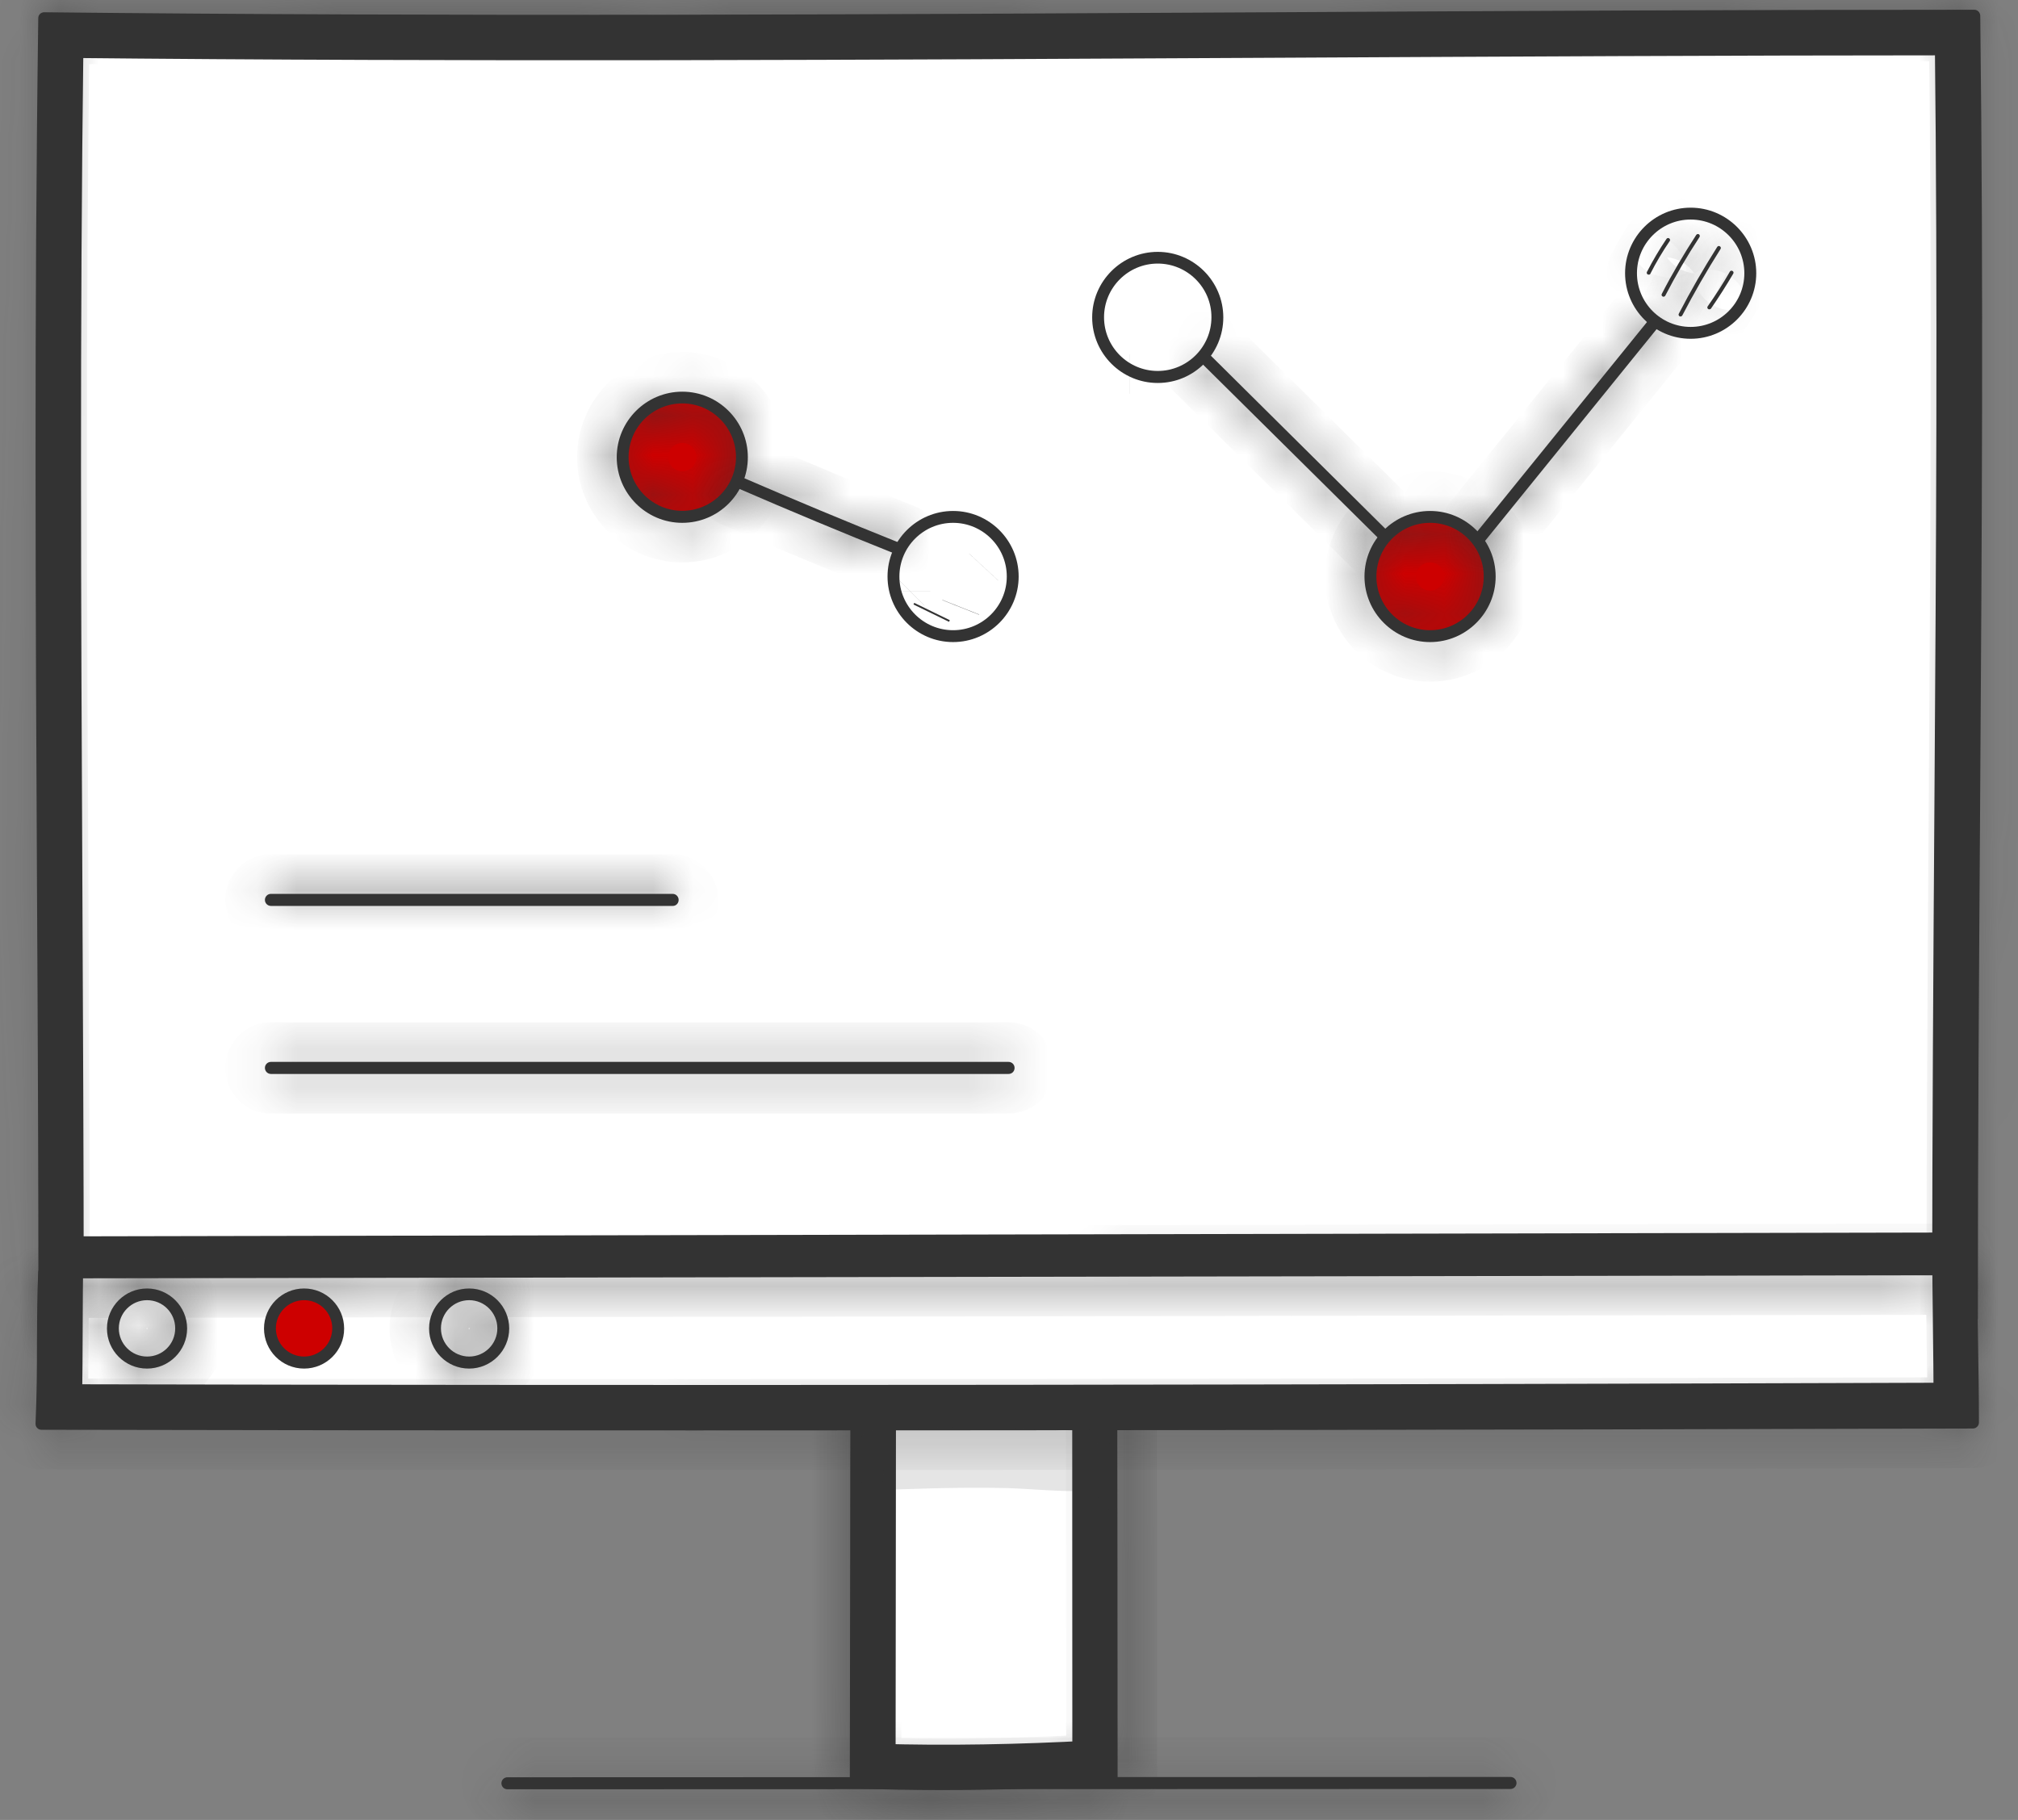 <svg xmlns="http://www.w3.org/2000/svg" width="51" height="46" viewBox="0 0 51 46" fill="none"><rect x="0" y="0" width="51" height="46" fill="#808080" stroke="none"/><path d="M27.601 44.493C25.775 44.591 23.96 44.629 22.134 44.574C22.137 42.9 22.138 41.354 22.139 39.859C22.14 38.334 22.141 36.862 22.144 35.36L27.598 34.92C27.598 36.136 27.598 37.607 27.599 39.143L27.599 39.433C27.6 41.139 27.601 42.911 27.601 44.493Z" fill="white" stroke="#333333"></path><mask id="path-2-inside-1_1352_3549" fill="white"><path d="M23.814 45.246C23.062 45.246 22.333 45.234 21.621 45.202C21.541 45.198 21.477 45.134 21.477 45.05C21.481 43.112 21.481 41.347 21.485 39.642C21.485 38.036 21.489 36.483 21.493 34.89C21.493 34.81 21.553 34.746 21.629 34.742L28.077 34.222C28.117 34.218 28.161 34.234 28.189 34.262C28.221 34.29 28.237 34.33 28.237 34.374C28.237 35.683 28.237 37.364 28.241 39.137C28.241 41.103 28.245 43.176 28.245 44.961C28.245 45.041 28.185 45.105 28.105 45.109C26.576 45.202 25.159 45.246 23.814 45.246ZM21.777 44.909C23.666 44.977 25.688 44.949 27.945 44.821C27.945 43.068 27.945 41.055 27.941 39.141C27.941 37.444 27.937 35.823 27.937 34.542L21.789 35.038C21.785 36.584 21.785 38.093 21.781 39.65C21.785 41.311 21.781 43.028 21.777 44.909Z"></path></mask><path d="M23.814 45.246C23.062 45.246 22.333 45.234 21.621 45.202C21.541 45.198 21.477 45.134 21.477 45.05C21.481 43.112 21.481 41.347 21.485 39.642C21.485 38.036 21.489 36.483 21.493 34.89C21.493 34.81 21.553 34.746 21.629 34.742L28.077 34.222C28.117 34.218 28.161 34.234 28.189 34.262C28.221 34.29 28.237 34.33 28.237 34.374C28.237 35.683 28.237 37.364 28.241 39.137C28.241 41.103 28.245 43.176 28.245 44.961C28.245 45.041 28.185 45.105 28.105 45.109C26.576 45.202 25.159 45.246 23.814 45.246ZM21.777 44.909C23.666 44.977 25.688 44.949 27.945 44.821C27.945 43.068 27.945 41.055 27.941 39.141C27.941 37.444 27.937 35.823 27.937 34.542L21.789 35.038C21.785 36.584 21.785 38.093 21.781 39.65C21.785 41.311 21.781 43.028 21.777 44.909Z" fill="#333333"></path><path d="M21.621 45.202L21.571 46.2L21.576 46.201L21.621 45.202ZM21.477 45.05L20.477 45.047V45.05H21.477ZM21.485 39.642L22.485 39.644V39.642H21.485ZM21.493 34.89L22.493 34.893V34.89H21.493ZM21.629 34.742L21.681 35.741L21.695 35.74L21.709 35.739L21.629 34.742ZM28.077 34.222L28.158 35.219L28.167 35.218L28.177 35.217L28.077 34.222ZM28.189 34.262L27.482 34.969L27.506 34.992L27.531 35.014L28.189 34.262ZM28.241 39.137H29.241L29.241 39.135L28.241 39.137ZM28.105 45.109L28.055 44.111L28.045 44.111L28.105 45.109ZM21.777 44.909L20.777 44.907L20.775 45.874L21.741 45.909L21.777 44.909ZM27.945 44.821L28.002 45.82L28.945 45.766V44.821H27.945ZM27.941 39.141H26.941L26.941 39.143L27.941 39.141ZM27.937 34.542H28.937V33.458L27.857 33.545L27.937 34.542ZM21.789 35.038L21.708 34.042L20.791 34.116L20.789 35.036L21.789 35.038ZM21.781 39.65L20.781 39.647L20.781 39.652L21.781 39.65ZM23.814 44.246C23.072 44.246 22.359 44.234 21.666 44.203L21.576 46.201C22.307 46.233 23.051 46.246 23.814 46.246V44.246ZM21.671 44.203C22.111 44.225 22.477 44.59 22.477 45.05H20.477C20.477 45.678 20.97 46.17 21.571 46.2L21.671 44.203ZM22.477 45.052C22.481 43.107 22.481 41.353 22.485 39.644L20.485 39.639C20.481 41.34 20.481 43.117 20.477 45.047L22.477 45.052ZM22.485 39.642C22.485 38.038 22.489 36.486 22.493 34.893L20.493 34.888C20.489 36.481 20.485 38.035 20.485 39.642H22.485ZM22.493 34.89C22.493 35.318 22.16 35.716 21.681 35.741L21.576 33.744C20.945 33.777 20.493 34.302 20.493 34.89H22.493ZM21.709 35.739L28.158 35.219L27.997 33.225L21.548 33.745L21.709 35.739ZM28.177 35.217C28.033 35.231 27.905 35.209 27.8 35.171C27.695 35.133 27.583 35.07 27.482 34.969L28.896 33.555C28.658 33.316 28.319 33.193 27.978 33.227L28.177 35.217ZM27.531 35.014C27.317 34.827 27.237 34.577 27.237 34.374H29.237C29.237 34.083 29.126 33.753 28.848 33.509L27.531 35.014ZM27.237 34.374C27.237 35.683 27.237 37.365 27.241 39.14L29.241 39.135C29.237 37.363 29.237 35.683 29.237 34.374H27.237ZM27.241 39.137C27.241 40.121 27.242 41.131 27.243 42.118C27.244 43.105 27.245 44.069 27.245 44.961H29.245C29.245 44.068 29.244 43.103 29.243 42.116C29.242 41.129 29.241 40.119 29.241 39.137H27.241ZM27.245 44.961C27.245 44.516 27.596 44.134 28.055 44.111L28.155 46.108C28.775 46.077 29.245 45.567 29.245 44.961H27.245ZM28.045 44.111C26.534 44.202 25.137 44.246 23.814 44.246V46.246C25.181 46.246 26.618 46.201 28.165 46.108L28.045 44.111ZM21.741 45.909C23.666 45.978 25.719 45.949 28.002 45.82L27.889 43.823C25.656 43.95 23.666 43.977 21.813 43.91L21.741 45.909ZM28.945 44.821C28.945 43.068 28.945 41.054 28.941 39.139L26.941 39.143C26.945 41.056 26.945 43.068 26.945 44.821H28.945ZM28.941 39.141C28.941 38.292 28.94 37.462 28.939 36.684C28.938 35.906 28.937 35.182 28.937 34.542H26.937C26.937 35.183 26.938 35.91 26.939 36.687C26.94 37.464 26.941 38.293 26.941 39.141H28.941ZM27.857 33.545L21.708 34.042L21.869 36.035L28.018 35.539L27.857 33.545ZM20.789 35.036C20.787 35.809 20.786 36.573 20.785 37.338C20.784 38.103 20.783 38.869 20.781 39.647L22.781 39.652C22.783 38.873 22.784 38.106 22.785 37.341C22.786 36.576 22.787 35.813 22.789 35.041L20.789 35.036ZM20.781 39.652C20.785 41.31 20.781 43.025 20.777 44.907L22.777 44.911C22.781 43.031 22.785 41.311 22.781 39.647L20.781 39.652Z" fill="#333333" mask="url(#path-2-inside-1_1352_3549)"></path><path d="M32.216 0.96C37.957 0.93 43.687 0.899 49.397 0.898C49.473 7.579 49.431 13.888 49.387 20.458C49.36 24.436 49.333 28.508 49.331 32.817C41.402 32.818 33.467 32.827 25.523 32.837L25.503 32.837C17.551 32.847 9.59 32.857 1.616 32.857C1.615 29.359 1.598 25.899 1.582 22.441C1.548 15.367 1.514 8.305 1.61 0.963C11.816 1.068 22.034 1.014 32.216 0.96Z" fill="white" stroke="#333333"></path><mask id="path-5-inside-2_1352_3549" fill="white"><path d="M1.119 33.505C1.035 33.505 0.971 33.437 0.971 33.353C0.971 29.691 0.955 26.008 0.935 22.449C0.899 15.34 0.863 7.983 0.967 0.458C0.967 0.374 1.035 0.31 1.115 0.31C11.466 0.422 21.982 0.366 32.153 0.31C37.977 0.278 43.998 0.246 49.894 0.246C49.978 0.246 50.042 0.314 50.046 0.394C50.13 7.263 50.086 13.679 50.042 20.468C50.014 24.579 49.986 28.83 49.986 33.317C49.986 33.401 49.918 33.469 49.834 33.469C41.744 33.469 33.506 33.477 25.537 33.489C17.539 33.497 9.269 33.505 1.119 33.505ZM1.267 0.61C1.163 8.083 1.199 15.388 1.235 22.449C1.251 25.96 1.271 29.59 1.271 33.205C9.373 33.205 17.591 33.193 25.541 33.185C33.458 33.177 41.644 33.165 49.686 33.165C49.686 28.734 49.714 24.531 49.742 20.464C49.786 13.723 49.83 7.355 49.746 0.546C43.898 0.546 37.933 0.578 32.161 0.61C22.038 0.662 11.57 0.718 1.267 0.61Z"></path></mask><path d="M1.119 33.505C1.035 33.505 0.971 33.437 0.971 33.353C0.971 29.691 0.955 26.008 0.935 22.449C0.899 15.34 0.863 7.983 0.967 0.458C0.967 0.374 1.035 0.31 1.115 0.31C11.466 0.422 21.982 0.366 32.153 0.31C37.977 0.278 43.998 0.246 49.894 0.246C49.978 0.246 50.042 0.314 50.046 0.394C50.13 7.263 50.086 13.679 50.042 20.468C50.014 24.579 49.986 28.83 49.986 33.317C49.986 33.401 49.918 33.469 49.834 33.469C41.744 33.469 33.506 33.477 25.537 33.489C17.539 33.497 9.269 33.505 1.119 33.505ZM1.267 0.61C1.163 8.083 1.199 15.388 1.235 22.449C1.251 25.96 1.271 29.59 1.271 33.205C9.373 33.205 17.591 33.193 25.541 33.185C33.458 33.177 41.644 33.165 49.686 33.165C49.686 28.734 49.714 24.531 49.742 20.464C49.786 13.723 49.83 7.355 49.746 0.546C43.898 0.546 37.933 0.578 32.161 0.61C22.038 0.662 11.57 0.718 1.267 0.61Z" fill="#333333"></path><path d="M0.935 22.449L-0.065 22.454L-0.065 22.455L0.935 22.449ZM0.967 0.458L1.967 0.472V0.458H0.967ZM1.115 0.31L1.126 -0.69H1.115V0.31ZM32.153 0.31L32.148 -0.69L32.148 -0.69L32.153 0.31ZM50.046 0.394L51.046 0.381L51.046 0.363L51.045 0.344L50.046 0.394ZM50.042 20.468L51.042 20.475V20.474L50.042 20.468ZM25.537 33.489L25.538 34.489L25.538 34.489L25.537 33.489ZM1.267 0.61L1.278 -0.39L0.281 -0.401L0.267 0.596L1.267 0.61ZM1.235 22.449L2.235 22.445L2.235 22.444L1.235 22.449ZM1.271 33.205H0.271V34.205H1.271V33.205ZM25.541 33.185L25.541 34.185H25.541L25.541 33.185ZM49.686 33.165V34.165H50.686V33.165H49.686ZM49.742 20.464L50.742 20.471L50.742 20.471L49.742 20.464ZM49.746 0.546L50.746 0.533L50.733 -0.454H49.746V0.546ZM32.161 0.61L32.166 1.61L32.167 1.61L32.161 0.61ZM1.119 32.505C1.622 32.505 1.971 32.92 1.971 33.353H-0.029C-0.029 33.954 0.448 34.505 1.119 34.505V32.505ZM1.971 33.353C1.971 29.688 1.955 26.003 1.935 22.444L-0.065 22.455C-0.045 26.013 -0.029 29.693 -0.029 33.353H1.971ZM1.935 22.444C1.899 15.334 1.863 7.986 1.967 0.472L-0.033 0.444C-0.137 7.98 -0.101 15.347 -0.065 22.454L1.935 22.444ZM1.967 0.458C1.967 0.944 1.57 1.31 1.115 1.31V-0.69C0.5 -0.69 -0.033 -0.196 -0.033 0.458H1.967ZM1.104 1.31C11.465 1.422 21.989 1.366 32.159 1.31L32.148 -0.69C21.975 -0.634 11.468 -0.578 1.126 -0.69L1.104 1.31ZM32.159 1.31C37.983 1.278 44.001 1.246 49.894 1.246V-0.754C43.994 -0.754 37.971 -0.722 32.148 -0.69L32.159 1.31ZM49.894 1.246C49.4 1.246 49.067 0.849 49.047 0.444L51.045 0.344C51.016 -0.222 50.556 -0.754 49.894 -0.754V1.246ZM49.046 0.406C49.13 7.264 49.086 13.671 49.042 20.462L51.042 20.474C51.086 13.687 51.13 7.261 51.046 0.381L49.046 0.406ZM49.042 20.461C49.014 24.572 48.986 28.826 48.986 33.317H50.986C50.986 28.834 51.014 24.586 51.042 20.475L49.042 20.461ZM48.986 33.317C48.986 32.849 49.365 32.469 49.834 32.469V34.469C50.47 34.469 50.986 33.953 50.986 33.317H48.986ZM49.834 32.469C41.743 32.469 33.505 32.477 25.535 32.489L25.538 34.489C33.507 34.477 41.745 34.469 49.834 34.469V32.469ZM25.535 32.489C17.538 32.497 9.268 32.505 1.119 32.505V34.505C9.269 34.505 17.54 34.497 25.538 34.489L25.535 32.489ZM0.267 0.596C0.163 8.08 0.199 15.395 0.235 22.454L2.235 22.444C2.199 15.382 2.163 8.086 2.267 0.624L0.267 0.596ZM0.235 22.454C0.251 25.966 0.271 29.593 0.271 33.205H2.271C2.271 29.588 2.251 25.954 2.235 22.445L0.235 22.454ZM1.271 34.205C9.374 34.205 17.592 34.193 25.541 34.185L25.54 32.185C17.589 32.193 9.372 32.205 1.271 32.205V34.205ZM25.541 34.185C33.46 34.177 41.645 34.165 49.686 34.165V32.165C41.643 32.165 33.456 32.177 25.54 32.185L25.541 34.185ZM50.686 33.165C50.686 28.738 50.714 24.538 50.742 20.471L48.742 20.457C48.714 24.524 48.686 28.73 48.686 33.165H50.686ZM50.742 20.471C50.786 13.731 50.83 7.353 50.746 0.533L48.746 0.558C48.83 7.356 48.786 13.715 48.742 20.457L50.742 20.471ZM49.746 -0.454C43.894 -0.454 37.927 -0.422 32.156 -0.39L32.167 1.61C37.939 1.578 43.901 1.546 49.746 1.546V-0.454ZM32.156 -0.39C22.031 -0.338 11.572 -0.282 1.278 -0.39L1.257 1.61C11.569 1.718 22.045 1.662 32.166 1.61L32.156 -0.39Z" fill="#333333" mask="url(#path-5-inside-2_1352_3549)"></path><path d="M49.331 31.653C49.334 32.152 49.341 32.724 49.348 33.315L49.349 33.448C49.357 34.119 49.365 34.811 49.368 35.449C33.417 35.502 17.567 35.526 1.57 35.488C1.586 34.815 1.588 34.165 1.59 33.539L1.59 33.507C1.592 32.902 1.594 32.319 1.608 31.75L49.331 31.653Z" fill="white" stroke="#333333"></path><mask id="path-8-inside-3_1352_3549" fill="white"><path d="M17.546 36.155C11.882 36.155 6.398 36.151 1.047 36.139C1.007 36.139 0.966 36.123 0.938 36.091C0.91 36.063 0.898 36.027 0.898 35.983C0.93 35.274 0.934 34.598 0.934 33.945C0.938 33.325 0.938 32.737 0.966 32.156C0.97 32.076 1.035 32.012 1.115 32.012L49.817 31.928C49.857 31.928 49.897 31.944 49.925 31.972C49.953 32 49.969 32.04 49.969 32.08C49.969 32.556 49.977 33.173 49.989 33.821C50.001 34.55 50.013 35.302 50.013 35.955C50.013 36.039 49.945 36.103 49.865 36.107C38.361 36.139 27.669 36.155 17.546 36.155ZM1.207 35.843C16.033 35.871 31.904 35.859 49.713 35.811C49.713 35.194 49.701 34.502 49.689 33.829C49.681 33.245 49.673 32.688 49.669 32.232L1.263 32.312C1.243 32.845 1.239 33.381 1.239 33.949C1.235 34.554 1.231 35.182 1.207 35.843Z"></path></mask><path d="M17.546 36.155C11.882 36.155 6.398 36.151 1.047 36.139C1.007 36.139 0.966 36.123 0.938 36.091C0.91 36.063 0.898 36.027 0.898 35.983C0.93 35.274 0.934 34.598 0.934 33.945C0.938 33.325 0.938 32.737 0.966 32.156C0.97 32.076 1.035 32.012 1.115 32.012L49.817 31.928C49.857 31.928 49.897 31.944 49.925 31.972C49.953 32 49.969 32.04 49.969 32.08C49.969 32.556 49.977 33.173 49.989 33.821C50.001 34.55 50.013 35.302 50.013 35.955C50.013 36.039 49.945 36.103 49.865 36.107C38.361 36.139 27.669 36.155 17.546 36.155ZM1.207 35.843C16.033 35.871 31.904 35.859 49.713 35.811C49.713 35.194 49.701 34.502 49.689 33.829C49.681 33.245 49.673 32.688 49.669 32.232L1.263 32.312C1.243 32.845 1.239 33.381 1.239 33.949C1.235 34.554 1.231 35.182 1.207 35.843Z" fill="#333333"></path><path d="M1.047 36.139L1.049 35.139H1.047V36.139ZM0.938 36.091L1.691 35.432L1.669 35.407L1.646 35.384L0.938 36.091ZM0.898 35.983L-0.101 35.938L-0.102 35.96V35.983H0.898ZM0.934 33.945L-0.066 33.939V33.945H0.934ZM0.966 32.156L-0.032 32.106L-0.032 32.108L0.966 32.156ZM1.115 32.012V33.012L1.116 33.012L1.115 32.012ZM49.817 31.928V30.928L49.816 30.928L49.817 31.928ZM49.989 33.821L50.989 33.805L50.989 33.803L49.989 33.821ZM49.865 36.107L49.868 37.107L49.892 37.107L49.915 37.106L49.865 36.107ZM1.207 35.843L0.207 35.806L0.17 36.841L1.205 36.843L1.207 35.843ZM49.713 35.811L49.716 36.811L50.713 36.808V35.811H49.713ZM49.689 33.829L48.689 33.843L48.689 33.847L49.689 33.829ZM49.669 32.232L50.669 32.223L50.66 31.231L49.667 31.232L49.669 32.232ZM1.263 32.312L1.261 31.312L0.3 31.314L0.263 32.275L1.263 32.312ZM1.239 33.949L2.239 33.956V33.949H1.239ZM17.546 35.155C11.883 35.155 6.4 35.151 1.049 35.139L1.044 37.139C6.397 37.151 11.882 37.155 17.546 37.155V35.155ZM1.047 35.139C1.268 35.139 1.512 35.228 1.691 35.432L0.186 36.749C0.421 37.018 0.745 37.139 1.047 37.139V35.139ZM1.646 35.384C1.737 35.475 1.806 35.585 1.849 35.703C1.889 35.816 1.898 35.915 1.898 35.983H-0.102C-0.102 36.222 -0.029 36.538 0.231 36.798L1.646 35.384ZM1.897 36.028C1.931 35.296 1.934 34.601 1.934 33.945H-0.066C-0.066 34.595 -0.07 35.253 -0.101 35.938L1.897 36.028ZM1.934 33.952C1.939 33.321 1.939 32.758 1.965 32.204L-0.032 32.108C-0.062 32.715 -0.062 33.329 -0.066 33.939L1.934 33.952ZM1.965 32.206C1.944 32.63 1.596 33.012 1.115 33.012V31.012C0.473 31.012 -0.003 31.523 -0.032 32.106L1.965 32.206ZM1.116 33.012L49.819 32.928L49.816 30.928L1.113 31.012L1.116 33.012ZM49.817 32.928C49.603 32.928 49.385 32.846 49.218 32.679L50.632 31.265C50.409 31.042 50.111 30.928 49.817 30.928V32.928ZM49.218 32.679C49.051 32.512 48.969 32.294 48.969 32.08H50.969C50.969 31.786 50.856 31.488 50.632 31.265L49.218 32.679ZM48.969 32.08C48.969 32.566 48.977 33.189 48.989 33.84L50.989 33.803C50.977 33.157 50.969 32.547 50.969 32.08H48.969ZM48.989 33.838C49.002 34.568 49.013 35.312 49.013 35.955H51.013C51.013 35.293 51.001 34.532 50.989 33.805L48.989 33.838ZM49.013 35.955C49.013 35.461 49.41 35.129 49.815 35.108L49.915 37.106C50.481 37.077 51.013 36.617 51.013 35.955H49.013ZM49.862 35.107C38.359 35.139 27.668 35.155 17.546 35.155V37.155C27.671 37.155 38.363 37.139 49.868 37.107L49.862 35.107ZM1.205 36.843C16.033 36.871 31.906 36.859 49.716 36.811L49.711 34.811C31.903 34.859 16.033 34.871 1.209 34.843L1.205 36.843ZM50.713 35.811C50.713 35.184 50.701 34.482 50.689 33.812L48.689 33.847C48.701 34.521 48.713 35.205 48.713 35.811H50.713ZM50.689 33.816C50.681 33.23 50.673 32.677 50.669 32.223L48.669 32.241C48.673 32.7 48.681 33.26 48.689 33.843L50.689 33.816ZM49.667 31.232L1.261 31.312L1.264 33.312L49.671 33.232L49.667 31.232ZM0.263 32.275C0.243 32.826 0.239 33.378 0.239 33.949H2.239C2.239 33.384 2.243 32.863 2.262 32.35L0.263 32.275ZM0.239 33.943C0.235 34.549 0.231 35.163 0.207 35.806L2.206 35.879C2.231 35.202 2.235 34.558 2.239 33.956L0.239 33.943Z" fill="#333333" mask="url(#path-8-inside-3_1352_3549)"></path><mask id="path-10-inside-4_1352_3549" fill="white"><path d="M12.824 45.226C12.74 45.226 12.672 45.158 12.672 45.074C12.672 44.99 12.74 44.922 12.824 44.922L38.174 44.914C38.258 44.914 38.326 44.982 38.326 45.066C38.326 45.15 38.258 45.218 38.174 45.218L12.824 45.226Z"></path></mask><path d="M12.824 45.226C12.74 45.226 12.672 45.158 12.672 45.074C12.672 44.99 12.74 44.922 12.824 44.922L38.174 44.914C38.258 44.914 38.326 44.982 38.326 45.066C38.326 45.15 38.258 45.218 38.174 45.218L12.824 45.226Z" fill="#333333"></path><path d="M12.824 45.226V46.226L12.824 46.226L12.824 45.226ZM12.824 44.922V45.922H12.824L12.824 44.922ZM38.174 44.914V43.914L38.174 43.914L38.174 44.914ZM38.174 45.218V44.218L38.174 44.218L38.174 45.218ZM12.824 44.226C13.292 44.226 13.672 44.605 13.672 45.074H11.672C11.672 45.71 12.188 46.226 12.824 46.226V44.226ZM13.672 45.074C13.672 45.542 13.292 45.922 12.824 45.922V43.922C12.188 43.922 11.672 44.437 11.672 45.074H13.672ZM12.824 45.922L38.174 45.914L38.174 43.914L12.824 43.922L12.824 45.922ZM38.174 45.914C37.706 45.914 37.326 45.534 37.326 45.066H39.326C39.326 44.429 38.81 43.914 38.174 43.914V45.914ZM37.326 45.066C37.326 44.597 37.706 44.218 38.174 44.218V46.218C38.81 46.218 39.326 45.702 39.326 45.066H37.326ZM38.174 44.218L12.824 44.226L12.824 46.226L38.174 46.218L38.174 44.218Z" fill="#333333" mask="url(#path-10-inside-4_1352_3549)"></path><g opacity="0.129"><path d="M22.321 37.156C23.36 37.116 24.41 37.092 25.462 37.112L25.468 37.112L25.468 37.112C25.693 37.119 25.924 37.134 26.15 37.147L26.161 37.148C26.393 37.162 26.619 37.176 26.844 37.183C27.126 37.192 27.394 37.191 27.644 37.168C27.64 37.114 27.636 37.057 27.634 37.002M22.321 37.156L27.634 36.997C27.634 36.999 27.634 37 27.634 37.002M22.321 37.156C22.166 37.149 22.089 37.097 22.051 37.059C22.008 37.015 21.984 36.955 21.984 36.89C21.984 36.825 22.008 36.765 22.051 36.722C22.089 36.683 22.169 36.63 22.333 36.627L22.333 36.627L22.343 36.627C23.789 36.567 25.226 36.548 26.65 36.649C26.886 36.673 27.139 36.655 27.338 36.641C27.375 36.638 27.41 36.636 27.443 36.633C27.508 36.629 27.567 36.626 27.622 36.625M22.321 37.156L27.622 36.625M27.634 37.002C27.629 36.876 27.625 36.75 27.622 36.625M27.634 37.002C27.634 37.003 27.634 37.005 27.635 37.006L27.622 36.625" fill="#333333" stroke="#333333"></path></g><path d="M17.243 13.067C18.077 13.067 18.753 12.391 18.753 11.558C18.753 10.724 18.077 10.049 17.243 10.049C16.41 10.049 15.734 10.724 15.734 11.558C15.734 12.391 16.41 13.067 17.243 13.067Z" fill="#CD0000"></path><mask id="path-14-inside-5_1352_3549" fill="white"><path d="M17.243 13.215C16.331 13.215 15.586 12.47 15.586 11.558C15.586 10.645 16.331 9.9 17.243 9.9C18.156 9.9 18.9 10.645 18.9 11.558C18.9 12.47 18.16 13.215 17.243 13.215ZM17.243 10.197C16.495 10.197 15.886 10.805 15.886 11.554C15.886 12.302 16.495 12.911 17.243 12.911C17.992 12.911 18.6 12.302 18.6 11.554C18.6 10.805 17.992 10.197 17.243 10.197Z"></path></mask><path d="M17.243 13.215C16.331 13.215 15.586 12.47 15.586 11.558C15.586 10.645 16.331 9.9 17.243 9.9C18.156 9.9 18.9 10.645 18.9 11.558C18.9 12.47 18.16 13.215 17.243 13.215ZM17.243 10.197C16.495 10.197 15.886 10.805 15.886 11.554C15.886 12.302 16.495 12.911 17.243 12.911C17.992 12.911 18.6 12.302 18.6 11.554C18.6 10.805 17.992 10.197 17.243 10.197Z" fill="#333333"></path><path d="M17.243 12.215C16.883 12.215 16.586 11.918 16.586 11.558H14.586C14.586 13.023 15.778 14.215 17.243 14.215V12.215ZM16.586 11.558C16.586 11.197 16.883 10.9 17.243 10.9V8.9C15.778 8.9 14.586 10.093 14.586 11.558H16.586ZM17.243 10.9C17.604 10.9 17.9 11.197 17.9 11.558H19.9C19.9 10.093 18.708 8.9 17.243 8.9V10.9ZM17.9 11.558C17.9 11.919 17.606 12.215 17.243 12.215V14.215C18.714 14.215 19.9 13.021 19.9 11.558H17.9ZM17.243 9.197C15.942 9.197 14.886 10.253 14.886 11.554H16.886C16.886 11.357 17.047 11.197 17.243 11.197V9.197ZM14.886 11.554C14.886 12.854 15.942 13.911 17.243 13.911V11.911C17.047 11.911 16.886 11.75 16.886 11.554H14.886ZM17.243 13.911C18.544 13.911 19.6 12.854 19.6 11.554H17.6C17.6 11.75 17.439 11.911 17.243 11.911V13.911ZM19.6 11.554C19.6 10.253 18.544 9.197 17.243 9.197V11.197C17.439 11.197 17.6 11.357 17.6 11.554H19.6Z" fill="#333333" mask="url(#path-14-inside-5_1352_3549)"></path><path d="M24.087 16.081C24.921 16.081 25.596 15.405 25.596 14.572C25.596 13.738 24.921 13.063 24.087 13.063C23.254 13.063 22.578 13.738 22.578 14.572C22.578 15.405 23.254 16.081 24.087 16.081Z" fill="white"></path><path d="M24.087 16.229C23.174 16.229 22.43 15.484 22.43 14.572C22.43 13.659 23.174 12.915 24.087 12.915C25 12.915 25.744 13.659 25.744 14.572C25.744 15.484 25 16.229 24.087 16.229ZM24.087 13.215C23.338 13.215 22.73 13.823 22.73 14.572C22.73 15.32 23.338 15.929 24.087 15.929C24.835 15.929 25.444 15.32 25.444 14.572C25.444 13.823 24.835 13.215 24.087 13.215Z" fill="#333333"></path><path d="M29.259 9.528C30.093 9.528 30.768 8.853 30.768 8.019C30.768 7.186 30.093 6.51 29.259 6.51C28.426 6.51 27.75 7.186 27.75 8.019C27.75 8.853 28.426 9.528 29.259 9.528Z" fill="white"></path><path d="M29.259 9.68C28.346 9.68 27.602 8.936 27.602 8.023C27.602 7.111 28.346 6.366 29.259 6.366C30.171 6.366 30.916 7.111 30.916 8.023C30.916 8.936 30.175 9.68 29.259 9.68ZM29.259 6.662C28.51 6.662 27.902 7.271 27.902 8.019C27.902 8.768 28.51 9.376 29.259 9.376C30.007 9.376 30.616 8.768 30.616 8.019C30.62 7.271 30.007 6.662 29.259 6.662Z" fill="#333333"></path><path d="M34.633 14.572C34.633 13.739 35.309 13.063 36.142 13.063C36.974 13.063 37.651 13.739 37.651 14.572C37.651 15.404 36.974 16.081 36.142 16.081C35.305 16.081 34.633 15.404 34.633 14.572Z" fill="#CD0000"></path><mask id="path-21-inside-6_1352_3549" fill="white"><path d="M36.142 16.229C35.229 16.229 34.484 15.484 34.484 14.572C34.484 13.659 35.229 12.915 36.142 12.915C37.054 12.915 37.799 13.659 37.799 14.572C37.799 15.484 37.054 16.229 36.142 16.229ZM36.142 13.215C35.393 13.215 34.785 13.823 34.785 14.572C34.785 15.32 35.393 15.929 36.142 15.929C36.89 15.929 37.498 15.32 37.498 14.572C37.498 13.823 36.89 13.215 36.142 13.215Z"></path></mask><path d="M36.142 16.229C35.229 16.229 34.484 15.484 34.484 14.572C34.484 13.659 35.229 12.915 36.142 12.915C37.054 12.915 37.799 13.659 37.799 14.572C37.799 15.484 37.054 16.229 36.142 16.229ZM36.142 13.215C35.393 13.215 34.785 13.823 34.785 14.572C34.785 15.32 35.393 15.929 36.142 15.929C36.89 15.929 37.498 15.32 37.498 14.572C37.498 13.823 36.89 13.215 36.142 13.215Z" fill="#333333"></path><path d="M36.142 15.229C35.781 15.229 35.484 14.932 35.484 14.572H33.484C33.484 16.037 34.677 17.229 36.142 17.229V15.229ZM35.484 14.572C35.484 14.211 35.781 13.915 36.142 13.915V11.915C34.677 11.915 33.484 13.107 33.484 14.572H35.484ZM36.142 13.915C36.502 13.915 36.799 14.211 36.799 14.572H38.799C38.799 13.107 37.606 11.915 36.142 11.915V13.915ZM36.799 14.572C36.799 14.932 36.502 15.229 36.142 15.229V17.229C37.606 17.229 38.799 16.037 38.799 14.572H36.799ZM36.142 12.215C34.841 12.215 33.785 13.271 33.785 14.572H35.785C35.785 14.376 35.945 14.215 36.142 14.215V12.215ZM33.785 14.572C33.785 15.873 34.841 16.929 36.142 16.929V14.929C35.945 14.929 35.785 14.768 35.785 14.572H33.785ZM36.142 16.929C37.442 16.929 38.498 15.873 38.498 14.572H36.498C36.498 14.768 36.338 14.929 36.142 14.929V16.929ZM38.498 14.572C38.498 13.271 37.442 12.215 36.142 12.215V14.215C36.338 14.215 36.498 14.376 36.498 14.572H38.498Z" fill="#333333" mask="url(#path-21-inside-6_1352_3549)"></path><path d="M41.219 6.906C41.219 6.074 41.895 5.397 42.728 5.397C43.56 5.397 44.237 6.074 44.237 6.906C44.237 7.739 43.56 8.415 42.728 8.415C41.895 8.415 41.219 7.739 41.219 6.906Z" fill="white"></path><path d="M42.727 8.563C41.815 8.563 41.07 7.819 41.07 6.906C41.07 5.994 41.815 5.249 42.727 5.249C43.64 5.249 44.385 5.994 44.385 6.906C44.385 7.819 43.64 8.563 42.727 8.563ZM42.727 5.549C41.979 5.549 41.37 6.158 41.37 6.906C41.37 7.655 41.979 8.263 42.727 8.263C43.476 8.263 44.084 7.655 44.084 6.906C44.084 6.158 43.476 5.549 42.727 5.549Z" fill="#333333"></path><mask id="path-25-inside-7_1352_3549" fill="white"><path d="M22.712 14.023C22.692 14.023 22.676 14.019 22.656 14.011C21.303 13.471 19.942 12.902 18.613 12.326C18.538 12.294 18.502 12.206 18.538 12.13C18.57 12.054 18.658 12.018 18.734 12.054C20.063 12.63 21.419 13.195 22.768 13.735C22.845 13.767 22.885 13.855 22.853 13.931C22.828 13.987 22.768 14.023 22.712 14.023Z"></path></mask><path d="M22.712 14.023C22.692 14.023 22.676 14.019 22.656 14.011C21.303 13.471 19.942 12.902 18.613 12.326C18.538 12.294 18.502 12.206 18.538 12.13C18.57 12.054 18.658 12.018 18.734 12.054C20.063 12.63 21.419 13.195 22.768 13.735C22.845 13.767 22.885 13.855 22.853 13.931C22.828 13.987 22.768 14.023 22.712 14.023Z" fill="#333333"></path><path d="M22.656 14.011L23.028 13.083L23.027 13.083L22.656 14.011ZM18.613 12.326L19.012 11.409L19.002 11.404L18.613 12.326ZM18.538 12.13L19.441 12.558L19.451 12.538L19.459 12.518L18.538 12.13ZM18.734 12.054L18.305 12.958L18.32 12.965L18.336 12.971L18.734 12.054ZM22.768 13.735L23.157 12.813L23.148 12.81L23.14 12.807L22.768 13.735ZM22.853 13.931L23.772 14.325L23.774 14.319L22.853 13.931ZM22.712 13.023C22.773 13.023 22.837 13.03 22.901 13.044C22.962 13.057 23.007 13.074 23.028 13.083L22.285 14.94C22.385 14.98 22.529 15.023 22.712 15.023V13.023ZM23.027 13.083C21.684 12.546 20.332 11.981 19.012 11.409L18.216 13.243C19.553 13.823 20.923 14.396 22.285 14.94L23.027 13.083ZM19.002 11.404C19.431 11.585 19.658 12.101 19.441 12.558L17.634 11.702C17.345 12.311 17.644 13.003 18.226 13.248L19.002 11.404ZM19.459 12.518C19.278 12.948 18.763 13.174 18.305 12.958L19.162 11.15C18.552 10.861 17.861 11.16 17.616 11.742L19.459 12.518ZM18.336 12.971C19.674 13.552 21.04 14.12 22.397 14.663L23.14 12.807C21.799 12.27 20.451 11.709 19.132 11.136L18.336 12.971ZM22.38 14.657C21.991 14.493 21.731 14.019 21.931 13.543L23.774 14.319C24.038 13.692 23.698 13.041 23.157 12.813L22.38 14.657ZM21.933 13.537C22.009 13.36 22.133 13.235 22.256 13.156C22.376 13.079 22.532 13.023 22.712 13.023V15.023C23.146 15.023 23.582 14.769 23.772 14.325L21.933 13.537Z" fill="#333333" mask="url(#path-25-inside-7_1352_3549)"></path><path d="M28.549 9.453L28.548 9.453L28.549 9.453Z" fill="#333333" stroke="#333333"></path><mask id="path-28-inside-8_1352_3549" fill="white"><path d="M34.978 13.687C34.938 13.687 34.902 13.671 34.874 13.643L30.319 9.132C30.258 9.072 30.258 8.98 30.319 8.92C30.378 8.86 30.471 8.86 30.531 8.92L35.082 13.435C35.142 13.495 35.142 13.587 35.082 13.647C35.054 13.671 35.014 13.687 34.978 13.687Z"></path></mask><path d="M34.978 13.687C34.938 13.687 34.902 13.671 34.874 13.643L30.319 9.132C30.258 9.072 30.258 8.98 30.319 8.92C30.378 8.86 30.471 8.86 30.531 8.92L35.082 13.435C35.142 13.495 35.142 13.587 35.082 13.647C35.054 13.671 35.014 13.687 34.978 13.687Z" fill="#333333"></path><path d="M34.874 13.643L35.581 12.936L35.577 12.933L34.874 13.643ZM30.319 9.132L29.611 9.839L29.615 9.842L30.319 9.132ZM30.531 8.92L29.823 9.627L29.826 9.63L30.531 8.92ZM35.082 13.435L35.789 12.728L35.786 12.725L35.082 13.435ZM35.082 13.647L35.733 14.406L35.762 14.381L35.789 14.354L35.082 13.647ZM34.978 12.687C35.22 12.687 35.434 12.789 35.581 12.936L34.167 14.35C34.37 14.553 34.655 14.687 34.978 14.687V12.687ZM35.577 12.933L31.022 8.421L29.615 9.842L34.17 14.354L35.577 12.933ZM31.026 8.425C31.356 8.755 31.356 9.296 31.026 9.627L29.611 8.213C29.161 8.663 29.161 9.388 29.611 9.839L31.026 8.425ZM31.026 9.627C30.695 9.957 30.154 9.957 29.823 9.627L31.238 8.213C30.787 7.762 30.062 7.762 29.611 8.213L31.026 9.627ZM29.826 9.63L34.378 14.145L35.786 12.725L31.235 8.21L29.826 9.63ZM34.375 14.142C34.044 13.812 34.044 13.271 34.375 12.94L35.789 14.354C36.239 13.904 36.239 13.178 35.789 12.728L34.375 14.142ZM34.431 12.888C34.509 12.821 34.591 12.775 34.67 12.744C34.749 12.714 34.853 12.687 34.978 12.687V14.687C35.276 14.687 35.542 14.57 35.733 14.406L34.431 12.888Z" fill="#333333" mask="url(#path-28-inside-8_1352_3549)"></path><mask id="path-30-inside-9_1352_3549" fill="white"><path d="M37.364 13.791C37.332 13.791 37.295 13.779 37.267 13.759C37.203 13.707 37.191 13.611 37.243 13.547L41.699 8.047C41.751 7.983 41.847 7.971 41.911 8.023C41.975 8.075 41.987 8.171 41.935 8.235L37.48 13.735C37.448 13.771 37.408 13.791 37.364 13.791Z"></path></mask><path d="M37.364 13.791C37.332 13.791 37.295 13.779 37.267 13.759C37.203 13.707 37.191 13.611 37.243 13.547L41.699 8.047C41.751 7.983 41.847 7.971 41.911 8.023C41.975 8.075 41.987 8.171 41.935 8.235L37.48 13.735C37.448 13.771 37.408 13.791 37.364 13.791Z" fill="#333333"></path><path d="M37.267 13.759L36.637 14.536L36.661 14.555L36.686 14.573L37.267 13.759ZM37.243 13.547L38.02 14.178L38.02 14.177L37.243 13.547ZM41.699 8.047L40.923 7.417L40.922 7.418L41.699 8.047ZM41.935 8.235L41.159 7.605L41.158 7.606L41.935 8.235ZM37.48 13.735L38.227 14.4L38.242 14.383L38.257 14.365L37.48 13.735ZM37.364 12.791C37.469 12.791 37.559 12.81 37.63 12.834C37.703 12.858 37.777 12.895 37.849 12.946L36.686 14.573C36.87 14.705 37.107 14.791 37.364 14.791V12.791ZM37.898 12.983C38.243 13.264 38.331 13.794 38.02 14.178L36.467 12.917C36.051 13.429 36.164 14.151 36.637 14.536L37.898 12.983ZM38.02 14.177L42.476 8.677L40.922 7.418L36.467 12.918L38.02 14.177ZM42.475 8.678C42.194 9.023 41.664 9.111 41.28 8.799L42.541 7.247C42.029 6.831 41.307 6.944 40.923 7.417L42.475 8.678ZM41.28 8.799C40.935 8.519 40.847 7.989 41.159 7.605L42.711 8.866C43.127 8.354 43.015 7.632 42.541 7.247L41.28 8.799ZM41.158 7.606L36.703 13.106L38.257 14.365L42.712 8.865L41.158 7.606ZM36.732 13.071C36.859 12.929 37.078 12.791 37.364 12.791V14.791C37.737 14.791 38.037 14.614 38.227 14.4L36.732 13.071Z" fill="#333333" mask="url(#path-30-inside-9_1352_3549)"></path><path d="M23.009 14.952L23.009 14.951L23.009 14.952ZM23.009 14.952L23.008 14.953L23.009 14.952Z" fill="#333333" stroke="#333333"></path><path d="M23.535 15.498L23.555 15.457L23.535 15.498Z" fill="#333333" stroke="#333333"></path><path d="M24.859 14.331L24.858 14.332L24.859 14.331ZM24.28 15.353L24.282 15.348L24.28 15.353Z" fill="#333333" stroke="#333333"></path><mask id="path-35-inside-10_1352_3549" fill="white"><path d="M41.669 6.942C41.66 6.942 41.653 6.942 41.645 6.938C41.62 6.926 41.608 6.894 41.624 6.87C41.773 6.582 41.937 6.302 42.117 6.038C42.133 6.014 42.165 6.01 42.185 6.026C42.209 6.042 42.213 6.074 42.197 6.094C42.017 6.358 41.853 6.634 41.709 6.918C41.705 6.934 41.688 6.942 41.669 6.942Z"></path></mask><path d="M41.669 6.942C41.66 6.942 41.653 6.942 41.645 6.938C41.62 6.926 41.608 6.894 41.624 6.87C41.773 6.582 41.937 6.302 42.117 6.038C42.133 6.014 42.165 6.01 42.185 6.026C42.209 6.042 42.213 6.074 42.197 6.094C42.017 6.358 41.853 6.634 41.709 6.918C41.705 6.934 41.688 6.942 41.669 6.942Z" fill="#333333"></path><path d="M41.624 6.87L42.456 7.425L42.488 7.378L42.514 7.327L41.624 6.87ZM42.117 6.038L42.943 6.601L42.949 6.592L42.117 6.038ZM42.185 6.026L41.56 6.807L41.594 6.834L41.63 6.858L42.185 6.026ZM42.197 6.094L41.416 5.469L41.392 5.499L41.371 5.53L42.197 6.094ZM41.709 6.918L40.817 6.466L40.766 6.567L40.738 6.676L41.709 6.918ZM41.669 5.942C41.635 5.942 41.859 5.928 42.092 6.044L41.197 7.833C41.325 7.897 41.444 7.923 41.532 7.934C41.575 7.939 41.609 7.941 41.631 7.942C41.642 7.942 41.652 7.942 41.658 7.942C41.663 7.942 41.668 7.942 41.669 7.942V5.942ZM42.092 6.044C42.514 6.255 42.829 6.866 42.456 7.425L40.792 6.316C40.388 6.922 40.727 7.598 41.197 7.833L42.092 6.044ZM42.514 7.327C42.645 7.072 42.789 6.827 42.943 6.601L41.291 5.474C41.085 5.777 40.9 6.093 40.735 6.413L42.514 7.327ZM42.949 6.592C42.645 7.049 42.005 7.163 41.56 6.807L42.81 5.245C42.325 4.857 41.621 4.979 41.285 5.483L42.949 6.592ZM41.63 6.858C41.174 6.554 41.06 5.914 41.416 5.469L42.978 6.718C43.366 6.233 43.244 5.53 42.74 5.194L41.63 6.858ZM41.371 5.53C41.167 5.829 40.981 6.142 40.817 6.466L42.6 7.371C42.724 7.126 42.866 6.887 43.023 6.657L41.371 5.53ZM40.738 6.676C40.81 6.39 40.996 6.184 41.198 6.068C41.382 5.963 41.556 5.942 41.669 5.942V7.942C41.883 7.942 42.51 7.836 42.679 7.161L40.738 6.676Z" fill="#333333" mask="url(#path-35-inside-10_1352_3549)"></path><mask id="path-37-inside-11_1352_3549" fill="white"><path d="M42.044 7.499C42.035 7.499 42.028 7.499 42.02 7.495C41.995 7.483 41.983 7.451 41.999 7.427C42.26 6.918 42.556 6.418 42.868 5.938C42.884 5.914 42.916 5.91 42.936 5.922C42.96 5.938 42.964 5.97 42.952 5.99C42.64 6.466 42.348 6.966 42.087 7.471C42.08 7.487 42.059 7.499 42.044 7.499Z"></path></mask><path d="M42.044 7.499C42.035 7.499 42.028 7.499 42.02 7.495C41.995 7.483 41.983 7.451 41.999 7.427C42.26 6.918 42.556 6.418 42.868 5.938C42.884 5.914 42.916 5.91 42.936 5.922C42.96 5.938 42.964 5.97 42.952 5.99C42.64 6.466 42.348 6.966 42.087 7.471C42.08 7.487 42.059 7.499 42.044 7.499Z" fill="#333333"></path><path d="M41.999 7.427L42.831 7.981L42.863 7.933L42.89 7.882L41.999 7.427ZM42.868 5.938L42.036 5.383L42.03 5.393L42.868 5.938ZM42.936 5.922L43.491 5.09L43.471 5.076L43.451 5.064L42.936 5.922ZM42.952 5.99L43.788 6.538L43.799 6.521L43.81 6.504L42.952 5.99ZM42.087 7.471L41.199 7.012L41.193 7.023L42.087 7.471ZM42.044 6.499C42.01 6.499 42.234 6.484 42.467 6.6L41.572 8.389C41.7 8.453 41.819 8.479 41.907 8.49C41.95 8.496 41.984 8.497 42.006 8.498C42.017 8.499 42.027 8.499 42.033 8.499C42.038 8.499 42.043 8.499 42.044 8.499V6.499ZM42.467 6.6C42.888 6.811 43.204 7.423 42.831 7.981L41.167 6.872C40.763 7.479 41.103 8.154 41.572 8.389L42.467 6.6ZM42.89 7.882C43.131 7.41 43.409 6.94 43.706 6.483L42.03 5.393C41.703 5.896 41.388 6.426 41.109 6.971L42.89 7.882ZM43.7 6.492C43.545 6.725 43.315 6.853 43.097 6.897C42.891 6.938 42.647 6.914 42.422 6.779L43.451 5.064C43.011 4.8 42.372 4.879 42.036 5.383L43.7 6.492ZM42.381 6.754C42.149 6.599 42.021 6.368 41.977 6.15C41.936 5.945 41.96 5.7 42.095 5.475L43.81 6.504C44.074 6.064 43.995 5.426 43.491 5.09L42.381 6.754ZM42.116 5.441C41.785 5.947 41.475 6.477 41.199 7.012L42.976 7.929C43.22 7.456 43.495 6.985 43.788 6.538L42.116 5.441ZM41.193 7.023C41.288 6.833 41.426 6.713 41.538 6.643C41.648 6.575 41.82 6.499 42.044 6.499V8.499C42.283 8.499 42.473 8.417 42.599 8.339C42.727 8.258 42.879 8.124 42.982 7.918L41.193 7.023Z" fill="#333333" mask="url(#path-37-inside-11_1352_3549)"></path><mask id="path-39-inside-12_1352_3549" fill="white"><path d="M42.473 7.999C42.465 7.999 42.457 7.999 42.449 7.995C42.425 7.983 42.413 7.951 42.429 7.927C42.725 7.355 43.054 6.786 43.398 6.242C43.414 6.218 43.442 6.21 43.466 6.226C43.49 6.242 43.498 6.27 43.482 6.294C43.138 6.838 42.813 7.403 42.517 7.971C42.509 7.987 42.489 7.999 42.473 7.999Z"></path></mask><path d="M42.473 7.999C42.465 7.999 42.457 7.999 42.449 7.995C42.425 7.983 42.413 7.951 42.429 7.927C42.725 7.355 43.054 6.786 43.398 6.242C43.414 6.218 43.442 6.21 43.466 6.226C43.49 6.242 43.498 6.27 43.482 6.294C43.138 6.838 42.813 7.403 42.517 7.971C42.509 7.987 42.489 7.999 42.473 7.999Z" fill="#333333"></path><path d="M42.429 7.927L43.261 8.482L43.292 8.436L43.317 8.387L42.429 7.927ZM43.398 6.242L42.566 5.687L42.559 5.697L42.553 5.707L43.398 6.242ZM43.482 6.294L42.65 5.739L42.643 5.749L42.637 5.759L43.482 6.294ZM42.517 7.971L41.63 7.509L41.627 7.516L41.623 7.524L42.517 7.971ZM42.473 6.999C42.44 6.999 42.664 6.985 42.896 7.101L42.002 8.89C42.13 8.954 42.249 8.98 42.337 8.991C42.379 8.996 42.414 8.998 42.436 8.999C42.447 8.999 42.456 8.999 42.462 8.999C42.468 8.999 42.473 8.999 42.473 8.999V6.999ZM42.896 7.101C43.318 7.312 43.634 7.923 43.261 8.482L41.597 7.372C41.193 7.979 41.532 8.655 42.002 8.89L42.896 7.101ZM43.317 8.387C43.599 7.842 43.913 7.298 44.243 6.776L42.553 5.707C42.194 6.274 41.851 6.868 41.541 7.467L43.317 8.387ZM44.23 6.797C44.118 6.965 43.93 7.124 43.671 7.189C43.401 7.257 43.126 7.201 42.911 7.058L44.021 5.394C43.782 5.235 43.481 5.175 43.186 5.249C42.903 5.319 42.694 5.495 42.566 5.687L44.23 6.797ZM42.911 7.058C42.743 6.946 42.584 6.758 42.519 6.499C42.451 6.229 42.507 5.954 42.65 5.739L44.314 6.849C44.473 6.61 44.533 6.309 44.459 6.014C44.388 5.731 44.213 5.522 44.021 5.394L42.911 7.058ZM42.637 5.759C42.277 6.328 41.939 6.916 41.63 7.509L43.404 8.433C43.688 7.889 43.998 7.349 44.327 6.828L42.637 5.759ZM41.623 7.524C41.718 7.334 41.855 7.214 41.968 7.143C42.077 7.075 42.25 6.999 42.473 6.999V8.999C42.712 8.999 42.903 8.917 43.028 8.839C43.157 8.759 43.309 8.625 43.412 8.418L41.623 7.524Z" fill="#333333" mask="url(#path-39-inside-12_1352_3549)"></path><mask id="path-41-inside-13_1352_3549" fill="white"><path d="M43.198 7.819C43.19 7.819 43.178 7.815 43.17 7.811C43.146 7.795 43.142 7.763 43.158 7.743C43.358 7.459 43.546 7.166 43.718 6.866C43.73 6.842 43.763 6.834 43.786 6.85C43.81 6.862 43.819 6.894 43.803 6.918C43.626 7.218 43.438 7.515 43.238 7.803C43.23 7.811 43.214 7.819 43.198 7.819Z"></path></mask><path d="M43.198 7.819C43.19 7.819 43.178 7.815 43.17 7.811C43.146 7.795 43.142 7.763 43.158 7.743C43.358 7.459 43.546 7.166 43.718 6.866C43.73 6.842 43.763 6.834 43.786 6.85C43.81 6.862 43.819 6.894 43.803 6.918C43.626 7.218 43.438 7.515 43.238 7.803C43.23 7.811 43.214 7.819 43.198 7.819Z" fill="#333333"></path><path d="M43.17 7.811L42.615 8.643L42.667 8.677L42.723 8.705L43.17 7.811ZM43.158 7.743L43.939 8.367L43.958 8.344L43.976 8.319L43.158 7.743ZM43.718 6.866L44.586 7.364L44.6 7.339L44.613 7.313L43.718 6.866ZM43.786 6.85L43.232 7.682L43.284 7.717L43.339 7.745L43.786 6.85ZM43.803 6.918L42.971 6.363L42.955 6.387L42.94 6.412L43.803 6.918ZM43.238 7.803L43.945 8.51L44.008 8.447L44.059 8.373L43.238 7.803ZM43.198 6.819C43.274 6.819 43.335 6.828 43.373 6.835C43.413 6.842 43.446 6.851 43.471 6.858C43.519 6.873 43.568 6.892 43.617 6.916L42.723 8.705C42.788 8.738 42.964 8.819 43.198 8.819V6.819ZM43.725 6.979C44.181 7.283 44.295 7.922 43.939 8.367L42.377 7.118C41.989 7.603 42.111 8.307 42.615 8.643L43.725 6.979ZM43.976 8.319C44.192 8.012 44.397 7.693 44.586 7.364L42.851 6.369C42.696 6.639 42.525 6.905 42.34 7.167L43.976 8.319ZM44.613 7.313C44.334 7.87 43.668 7.973 43.232 7.682L44.341 6.018C43.857 5.696 43.126 5.814 42.824 6.419L44.613 7.313ZM43.339 7.745C42.782 7.466 42.68 6.799 42.971 6.363L44.635 7.473C44.957 6.989 44.839 6.258 44.234 5.956L43.339 7.745ZM42.94 6.412C42.776 6.692 42.601 6.967 42.417 7.232L44.059 8.373C44.275 8.063 44.477 7.745 44.665 7.424L42.94 6.412ZM42.531 7.096C42.633 6.994 42.74 6.932 42.827 6.895C42.919 6.855 43.045 6.819 43.198 6.819V8.819C43.497 8.819 43.762 8.693 43.945 8.51L42.531 7.096Z" fill="#333333" mask="url(#path-41-inside-13_1352_3549)"></path><mask id="path-43-inside-14_1352_3549" fill="white"><path d="M17.003 22.898H6.847C6.763 22.898 6.695 22.83 6.695 22.746C6.695 22.662 6.763 22.593 6.847 22.593H16.999C17.083 22.593 17.151 22.662 17.151 22.746C17.151 22.83 17.087 22.898 17.003 22.898Z"></path></mask><path d="M17.003 22.898H6.847C6.763 22.898 6.695 22.83 6.695 22.746C6.695 22.662 6.763 22.593 6.847 22.593H16.999C17.083 22.593 17.151 22.662 17.151 22.746C17.151 22.83 17.087 22.898 17.003 22.898Z" fill="#333333"></path><path d="M17.003 21.898H6.847V23.898H17.003V21.898ZM6.847 21.898C7.316 21.898 7.695 22.277 7.695 22.746H5.695C5.695 23.382 6.211 23.898 6.847 23.898V21.898ZM7.695 22.746C7.695 23.214 7.316 23.593 6.847 23.593V21.593C6.211 21.593 5.695 22.109 5.695 22.746H7.695ZM6.847 23.593H16.999V21.593H6.847V23.593ZM16.999 23.593C16.53 23.593 16.151 23.214 16.151 22.746H18.151C18.151 22.109 17.635 21.593 16.999 21.593V23.593ZM16.151 22.746C16.151 22.313 16.5 21.898 17.003 21.898V23.898C17.674 23.898 18.151 23.347 18.151 22.746H16.151Z" fill="#333333" mask="url(#path-43-inside-14_1352_3549)"></path><mask id="path-45-inside-15_1352_3549" fill="white"><path d="M25.489 27.145H6.847C6.763 27.145 6.695 27.076 6.695 26.992C6.695 26.908 6.763 26.84 6.847 26.84H25.489C25.573 26.84 25.641 26.908 25.641 26.992C25.641 27.081 25.573 27.145 25.489 27.145Z"></path></mask><path d="M25.489 27.145H6.847C6.763 27.145 6.695 27.076 6.695 26.992C6.695 26.908 6.763 26.84 6.847 26.84H25.489C25.573 26.84 25.641 26.908 25.641 26.992C25.641 27.081 25.573 27.145 25.489 27.145Z" fill="#333333"></path><path d="M25.489 26.145H6.847V28.145H25.489V26.145ZM6.847 26.145C7.316 26.145 7.695 26.524 7.695 26.992H5.695C5.695 27.629 6.211 28.145 6.847 28.145V26.145ZM7.695 26.992C7.695 27.461 7.316 27.84 6.847 27.84V25.84C6.211 25.84 5.695 26.356 5.695 26.992H7.695ZM6.847 27.84H25.489V25.84H6.847V27.84ZM25.489 27.84C25.02 27.84 24.641 27.461 24.641 26.992H26.641C26.641 26.356 26.125 25.84 25.489 25.84V27.84ZM24.641 26.992C24.641 26.511 25.038 26.145 25.489 26.145V28.145C26.108 28.145 26.641 27.65 26.641 26.992H24.641Z" fill="#333333" mask="url(#path-45-inside-15_1352_3549)"></path><path d="M3.716 34.44C4.194 34.44 4.581 34.053 4.581 33.575C4.581 33.098 4.194 32.711 3.716 32.711C3.239 32.711 2.852 33.098 2.852 33.575C2.852 34.053 3.239 34.44 3.716 34.44Z" fill="white"></path><mask id="path-48-inside-16_1352_3549" fill="white"><path d="M3.716 34.592C3.155 34.592 2.703 34.136 2.703 33.579C2.703 33.019 3.159 32.567 3.716 32.567C4.272 32.567 4.729 33.023 4.729 33.579C4.729 34.136 4.272 34.592 3.716 34.592ZM3.716 32.863C3.324 32.863 3.003 33.183 3.003 33.575C3.003 33.968 3.324 34.288 3.716 34.288C4.108 34.288 4.428 33.972 4.428 33.575C4.428 33.179 4.108 32.863 3.716 32.863Z"></path></mask><path d="M3.716 34.592C3.155 34.592 2.703 34.136 2.703 33.579C2.703 33.019 3.159 32.567 3.716 32.567C4.272 32.567 4.729 33.023 4.729 33.579C4.729 34.136 4.272 34.592 3.716 34.592ZM3.716 32.863C3.324 32.863 3.003 33.183 3.003 33.575C3.003 33.968 3.324 34.288 3.716 34.288C4.108 34.288 4.428 33.972 4.428 33.575C4.428 33.179 4.108 32.863 3.716 32.863Z" fill="#333333"></path><path d="M4.729 33.579H3.729H4.729ZM3.716 33.592C3.714 33.592 3.713 33.592 3.713 33.592C3.713 33.592 3.712 33.592 3.712 33.592C3.711 33.591 3.71 33.59 3.707 33.588C3.705 33.586 3.704 33.584 3.704 33.583C3.703 33.583 3.703 33.582 3.703 33.582C3.703 33.582 3.703 33.581 3.703 33.579H1.703C1.703 34.685 2.601 35.592 3.716 35.592V33.592ZM3.703 33.579C3.703 33.577 3.703 33.576 3.703 33.576C3.703 33.576 3.703 33.576 3.704 33.576C3.704 33.575 3.705 33.573 3.707 33.571C3.709 33.569 3.711 33.568 3.712 33.567C3.713 33.567 3.713 33.567 3.713 33.567C3.713 33.567 3.714 33.567 3.716 33.567V31.567C2.61 31.567 1.703 32.464 1.703 33.579H3.703ZM3.716 33.567C3.717 33.567 3.717 33.567 3.717 33.567C3.717 33.567 3.717 33.567 3.717 33.567C3.718 33.567 3.721 33.569 3.724 33.572C3.727 33.574 3.728 33.577 3.728 33.578C3.729 33.578 3.729 33.578 3.729 33.578C3.728 33.578 3.729 33.578 3.729 33.579H5.729C5.729 32.471 4.825 31.567 3.716 31.567V33.567ZM3.729 33.579C3.729 33.58 3.728 33.581 3.729 33.581C3.729 33.58 3.729 33.581 3.728 33.581C3.728 33.582 3.727 33.584 3.724 33.587C3.721 33.59 3.718 33.591 3.717 33.592C3.717 33.592 3.717 33.592 3.717 33.592C3.717 33.592 3.717 33.592 3.716 33.592V35.592C4.825 35.592 5.729 34.688 5.729 33.579H3.729ZM3.716 31.863C2.771 31.863 2.003 32.631 2.003 33.575H4.003C4.003 33.735 3.876 33.863 3.716 33.863V31.863ZM2.003 33.575C2.003 34.52 2.771 35.288 3.716 35.288V33.288C3.876 33.288 4.003 33.415 4.003 33.575H2.003ZM3.716 35.288C4.657 35.288 5.428 34.528 5.428 33.575H3.428C3.428 33.416 3.559 33.288 3.716 33.288V35.288ZM5.428 33.575C5.428 32.623 4.657 31.863 3.716 31.863V33.863C3.56 33.863 3.428 33.735 3.428 33.575H5.428Z" fill="#333333" mask="url(#path-48-inside-16_1352_3549)"></path><path d="M7.685 34.44C8.162 34.44 8.55 34.053 8.55 33.575C8.55 33.098 8.162 32.711 7.685 32.711C7.207 32.711 6.82 33.098 6.82 33.575C6.82 34.053 7.207 34.44 7.685 34.44Z" fill="#CD0000"></path><path d="M7.685 34.592C7.124 34.592 6.672 34.136 6.672 33.579C6.672 33.019 7.128 32.567 7.685 32.567C8.245 32.567 8.697 33.023 8.697 33.579C8.701 34.136 8.245 34.592 7.685 34.592ZM7.685 32.863C7.292 32.863 6.972 33.183 6.972 33.575C6.972 33.968 7.292 34.288 7.685 34.288C8.077 34.288 8.397 33.968 8.397 33.575C8.397 33.183 8.081 32.863 7.685 32.863Z" fill="#333333"></path><path d="M11.857 34.44C12.334 34.44 12.721 34.053 12.721 33.575C12.721 33.098 12.334 32.711 11.857 32.711C11.379 32.711 10.992 33.098 10.992 33.575C10.992 34.053 11.379 34.44 11.857 34.44Z" fill="white"></path><mask id="path-53-inside-17_1352_3549" fill="white"><path d="M11.857 34.592C11.296 34.592 10.844 34.136 10.844 33.579C10.844 33.019 11.3 32.567 11.857 32.567C12.417 32.567 12.869 33.023 12.869 33.579C12.869 34.136 12.413 34.592 11.857 34.592ZM11.857 32.863C11.464 32.863 11.144 33.183 11.144 33.575C11.144 33.968 11.464 34.288 11.857 34.288C12.249 34.288 12.569 33.968 12.569 33.575C12.569 33.183 12.249 32.863 11.857 32.863Z"></path></mask><path d="M11.857 34.592C11.296 34.592 10.844 34.136 10.844 33.579C10.844 33.019 11.3 32.567 11.857 32.567C12.417 32.567 12.869 33.023 12.869 33.579C12.869 34.136 12.413 34.592 11.857 34.592ZM11.857 32.863C11.464 32.863 11.144 33.183 11.144 33.575C11.144 33.968 11.464 34.288 11.857 34.288C12.249 34.288 12.569 33.968 12.569 33.575C12.569 33.183 12.249 32.863 11.857 32.863Z" fill="#333333"></path><path d="M11.857 33.592C11.854 33.592 11.854 33.592 11.853 33.592C11.853 33.592 11.853 33.592 11.853 33.592C11.852 33.591 11.85 33.59 11.848 33.588C11.846 33.586 11.845 33.584 11.844 33.583C11.844 33.583 11.844 33.582 11.844 33.582C11.844 33.582 11.844 33.581 11.844 33.579H9.844C9.844 34.685 10.741 35.592 11.857 35.592V33.592ZM11.844 33.579C11.844 33.577 11.844 33.576 11.844 33.576C11.844 33.576 11.844 33.576 11.844 33.576C11.845 33.575 11.845 33.573 11.848 33.571C11.85 33.569 11.852 33.568 11.853 33.567C11.853 33.567 11.854 33.567 11.854 33.567C11.854 33.567 11.855 33.567 11.857 33.567V31.567C10.75 31.567 9.844 32.464 9.844 33.579H11.844ZM11.857 33.567C11.858 33.567 11.859 33.567 11.86 33.567C11.86 33.567 11.86 33.567 11.86 33.567C11.861 33.567 11.863 33.568 11.865 33.571C11.867 33.573 11.868 33.575 11.869 33.576C11.869 33.576 11.869 33.577 11.869 33.577C11.869 33.577 11.869 33.578 11.869 33.579H13.869C13.869 32.473 12.972 31.567 11.857 31.567V33.567ZM11.869 33.579C11.869 33.58 11.869 33.581 11.869 33.581C11.869 33.58 11.869 33.581 11.869 33.581C11.868 33.582 11.867 33.584 11.864 33.587C11.862 33.59 11.859 33.591 11.858 33.592C11.858 33.592 11.857 33.592 11.858 33.592C11.858 33.592 11.857 33.592 11.857 33.592V35.592C12.965 35.592 13.869 34.688 13.869 33.579H11.869ZM11.857 31.863C10.912 31.863 10.144 32.631 10.144 33.575H12.144C12.144 33.735 12.017 33.863 11.857 33.863V31.863ZM10.144 33.575C10.144 34.52 10.912 35.288 11.857 35.288V33.288C12.017 33.288 12.144 33.415 12.144 33.575H10.144ZM11.857 35.288C12.801 35.288 13.569 34.52 13.569 33.575H11.569C11.569 33.415 11.697 33.288 11.857 33.288V35.288ZM13.569 33.575C13.569 32.631 12.801 31.863 11.857 31.863V33.863C11.697 33.863 11.569 33.735 11.569 33.575H13.569Z" fill="#333333" mask="url(#path-53-inside-17_1352_3549)"></path></svg>